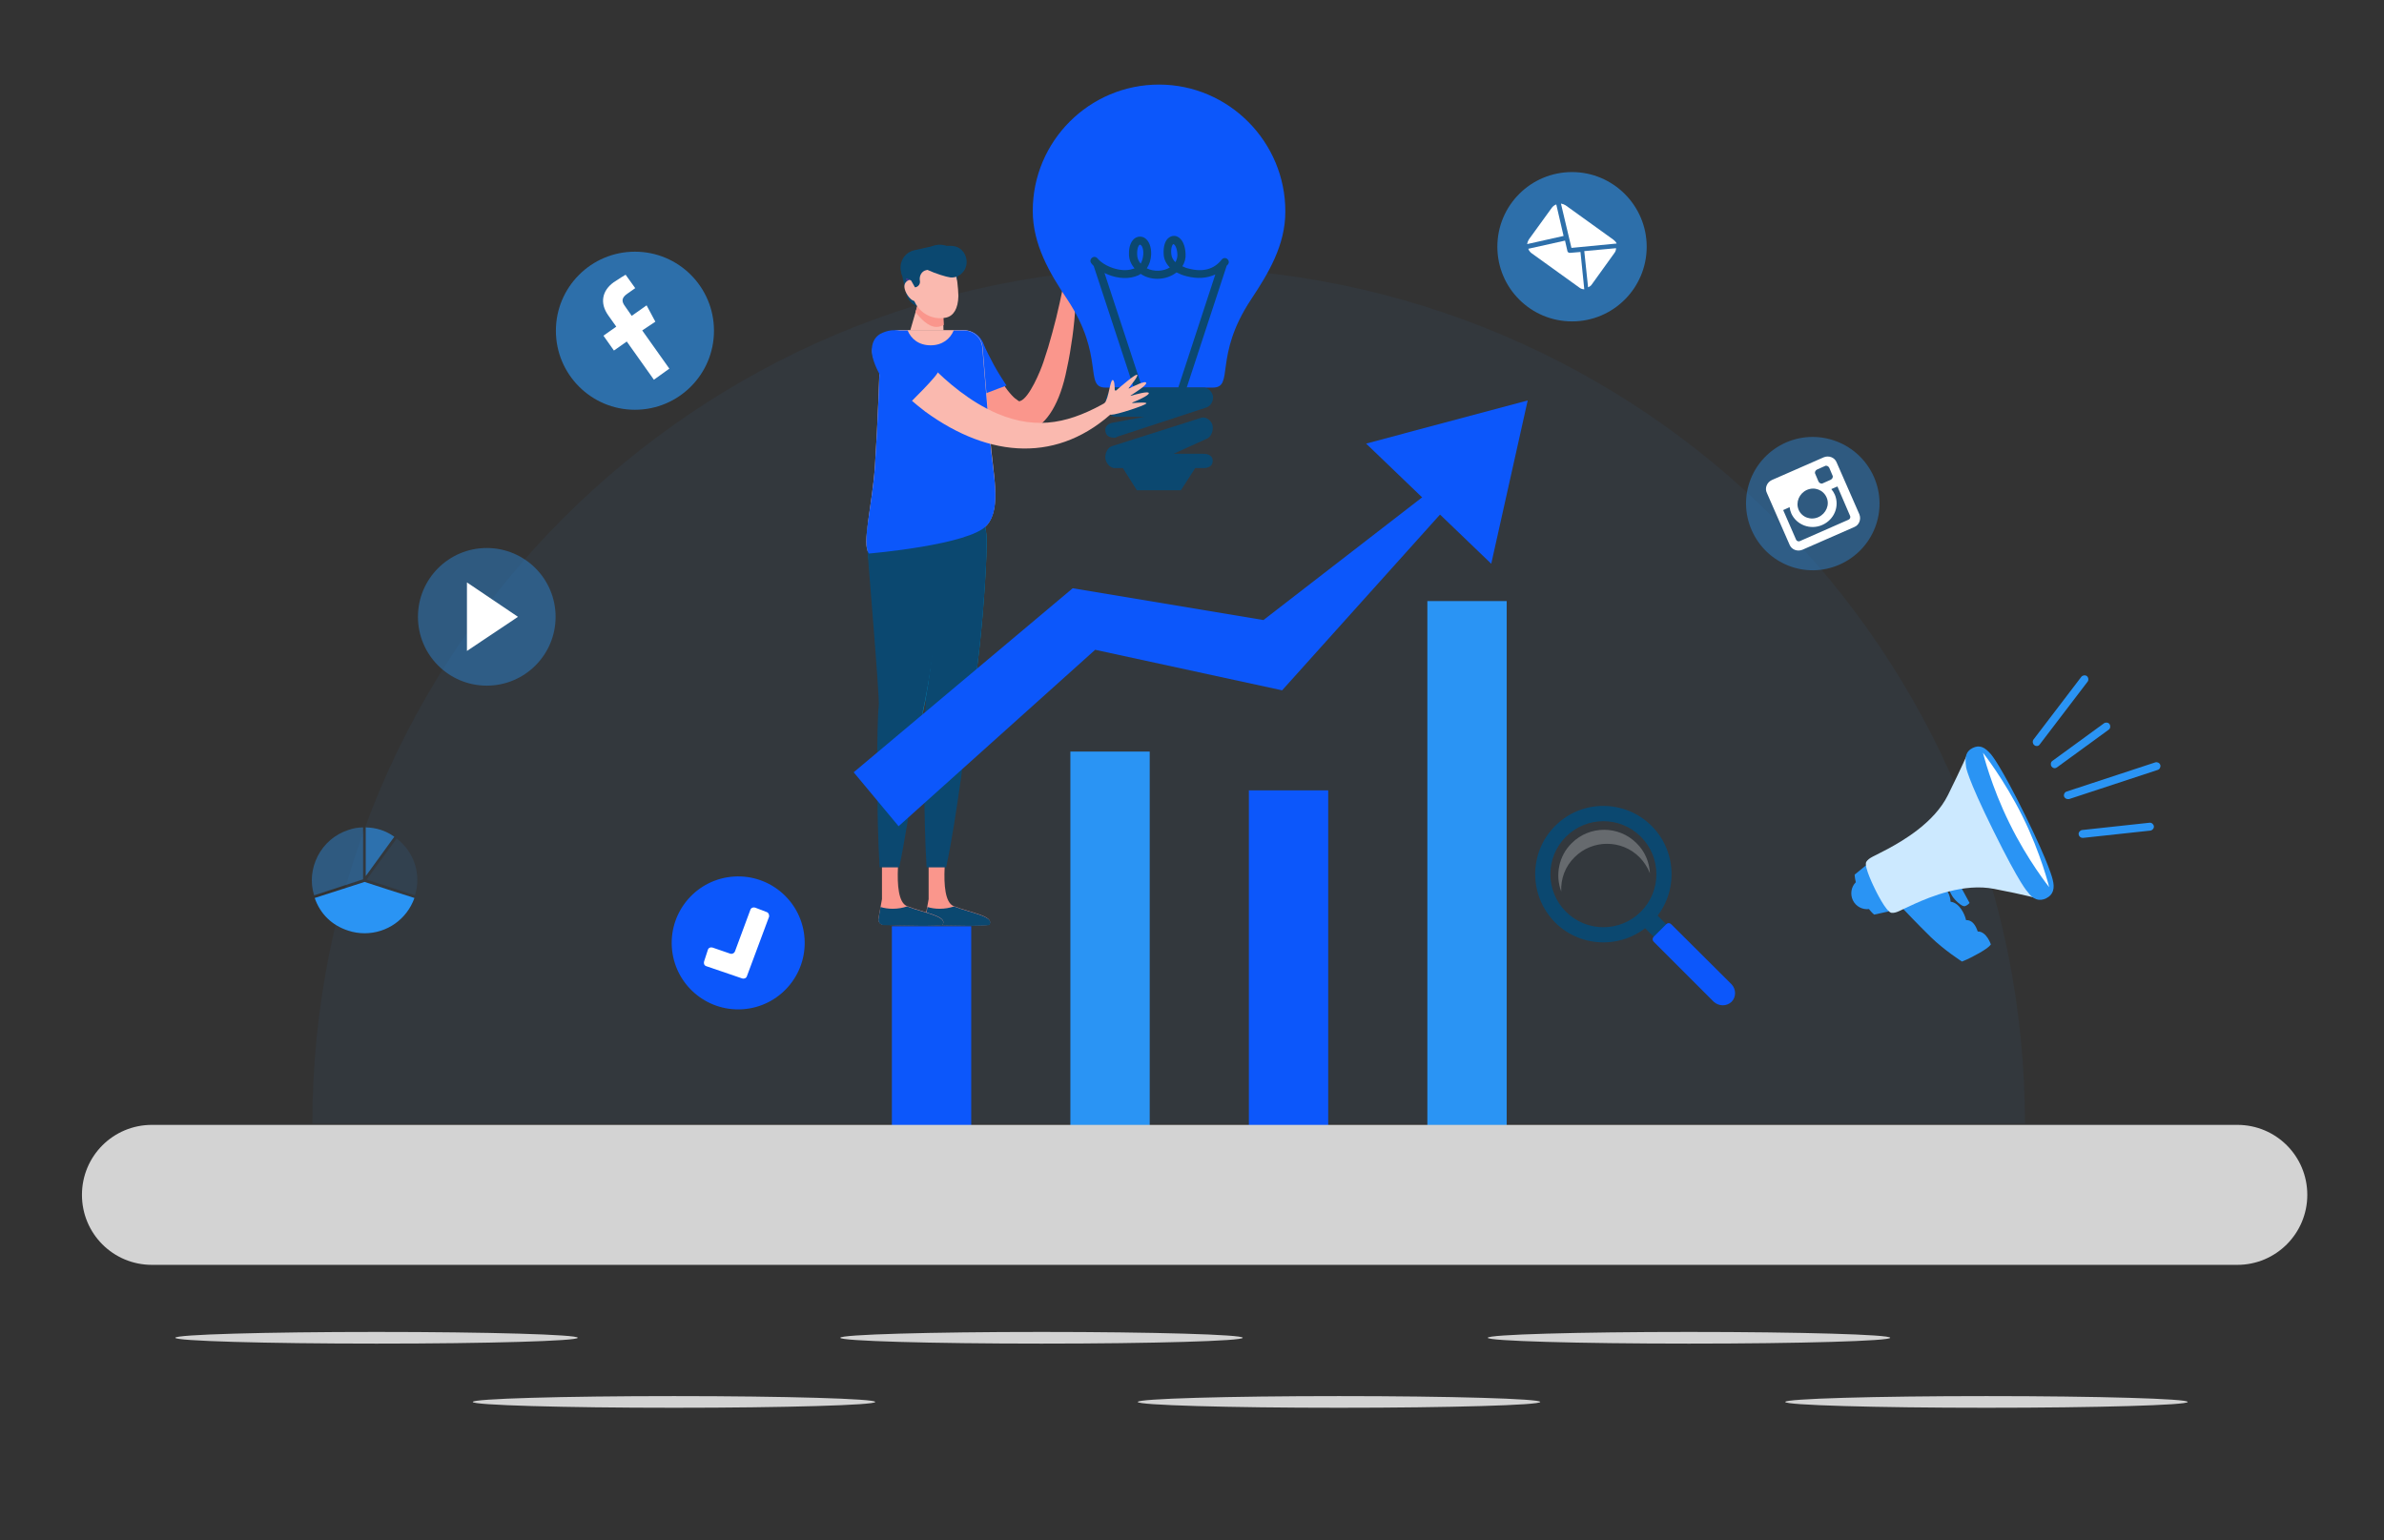 <?xml version="1.0" encoding="utf-8"?>
<!-- Generator: Adobe Illustrator 23.0.6, SVG Export Plug-In . SVG Version: 6.00 Build 0)  -->
<svg version="1.1" id="Layer_1" xmlns="http://www.w3.org/2000/svg" xmlns:xlink="http://www.w3.org/1999/xlink" x="0px" y="0px"
	 viewBox="0 0 817.4 528.1" style="enable-background:new 0 0 817.4 528.1;" xml:space="preserve">
<rect x="0" y="0" width="817.4" height="528.1" fill="#333333" stroke="none"/>
<style type="text/css">
	.st0{opacity:5.000000e-02;fill:#2A94F4;enable-background:new    ;}
	.st1{fill:#0C57FB;}
	.st2{fill:#2A94F4;}
	.st3{fill:#D3D3D3;}
	.st4{fill:#FA968C;}
	.st5{fill:#FAB9AF;}
	.st6{fill:#0B4870;}
	.st7{fill:#0091C8;}
	.st8{fill:#41378C;}
	.st9{opacity:0.25;fill:#FFFFFF;enable-background:new    ;}
	.st10{fill:#FFFFFF;}
	.st11{opacity:0.4;fill:#2A94F4;enable-background:new    ;}
	.st12{opacity:0.1;fill:#2A94F4;enable-background:new    ;}
	.st13{opacity:0.62;fill:#2A94F4;enable-background:new    ;}
	.st14{fill:#CCE9FF;}
	.st15{fill:none;stroke:#00AEF0;stroke-width:3;stroke-linecap:round;stroke-miterlimit:10;}
</style>
<path class="st0" d="M107.1,385.3c0-162.2,131.5-293.6,293.6-293.6s293.6,131.5,293.6,293.6"/>
<g>
	<g>
		<g>
			<rect x="305.8" y="317.6" class="st1" width="27.2" height="68.2"/>
		</g>
	</g>
</g>
<g>
	<g>
		<g>
			<rect x="367" y="257.7" class="st2" width="27.2" height="128.1"/>
		</g>
	</g>
</g>
<g>
	<g>
		<g>
			<rect x="428.2" y="271" class="st1" width="27.2" height="114.8"/>
		</g>
	</g>
</g>
<g>
	<g>
		<g>
			<rect x="489.4" y="206.1" class="st2" width="27.2" height="179.7"/>
		</g>
	</g>
</g>
<path class="st3" d="M767.1,433.7h-715c-13.3,0-24-10.7-24-24l0,0c0-13.3,10.7-24,24-24h715c13.3,0,24,10.7,24,24l0,0
	C791.1,422.9,780.4,433.7,767.1,433.7z"/>
<path class="st4" d="M365.2,94.3c-0.1-2.3-4.2-7.1-3.5-7.6c0.4-0.4,2,1,2.9,1.9c0.1,0.1,0.2,0.1,0.4,0.1s0.2-0.2,0.2-0.3
	c0.2-2.3,0.8-8.7,1.4-8.7c0.6-0.1,1,4,1.1,5.3c0,0,0,0.1,0.1,0.1c0,0,0.1,0,0.1-0.1c0.5-1.4,2.2-6.1,2.9-5.5c0.7,0.6-0.4,5-0.8,6.7
	c0,0,0,0.1,0.1,0.1c0,0,0.1,0,0.1,0c0.9-1.5,3.1-5.4,3.8-4.9c0.6,0.5-1.1,4.7-1.8,6.2c0,0,0,0.1,0,0.1c0,0,0.1,0,0.1,0
	c1-1.1,3.6-4,3.6-3.1c0,1-4.6,9.6-6,11.1C368.1,97,365.2,94.3,365.2,94.3z"/>
<g>
	<path class="st4" d="M324.4,123c3.1,6.8,7.5,14.6,12.9,19.9c10.4,10.3,23.8,7.6,28.5-16.5c0.8-3.6,1.4-7.3,1.9-10.9
		c1-7.2,1.3-14.4,1.7-21.6c0-1.1-0.8-2-1.9-2.1c-1,0-1.8,0.6-2,1.6l0,0c-1.4,7-2.8,13.9-4.7,20.7c-0.9,3.4-1.9,6.7-3,9.9
		c-1,3.1-4.9,12.5-8,13.5c-0.1,0-0.2,0.1-0.3,0.1c-0.1-0.1-0.1-0.1-0.1,0c-0.1-0.1-0.1-0.1-0.1-0.1c-0.2-0.1-0.4-0.2-0.7-0.5
		c-0.7-0.4-1.6-1.3-2.5-2.4c-1.8-2.1-3.4-4.9-4.9-7.8c-2.5-4.9-4-8.4-4-8.4c-3.1-8.5-16-4.4-12.9,4.1
		C324.3,122.7,324.3,122.9,324.4,123z"/>
	<path class="st1" d="M345.1,132.2C345.1,132.2,345.1,132.2,345.1,132.2c-1.6-2.4-3.1-4.8-4.4-7.2c-1.3-2.4-2.7-5.1-3.6-7.4l0-0.1
		c-0.1-0.2-0.2-0.4-0.3-0.5c-1.8-3.4-5.9-4.7-9.3-2.9c-3.4,1.8-4.7,5.9-2.9,9.3c1.7,3.2,3.3,5.7,5.1,8.4c1.2,1.8,2.6,3.5,3.9,5.2
		C334.6,136,342.7,133.1,345.1,132.2z"/>
	<path class="st5" d="M338.4,180c-6,6.9-40.5,9.7-40.5,9.7c-2.5-3,1.2-16.4,2.1-30.1c1-14.8,1.5-31.1,1.8-39.9
		c0.1-3.6,3.1-6.5,6.7-6.5h21.9c3.4,0,6.2,2.6,6.5,5.9c0.6,7,1.6,19.1,2.6,31C340.4,162.2,343.5,174,338.4,180z"/>
	<path class="st4" d="M318.4,294.7l0,13.6l-1.2,6.6c-0.2,1.1,0.6,2.2,1.8,2.2c5.6,0.2,19.8,0.5,20.2-0.1c1.8-2.9-6.3-4-12.2-6.3
		c-5.9-2.3-1.8-24.8-1.8-24.8L318.4,294.7z"/>
	<path class="st6" d="M327.1,310.8C327,310.8,327,310.8,327.1,310.8c-1.5,0.5-3.1,0.8-4.9,0.8c-1.5,0-2.9-0.2-4.2-0.6l-0.7,4
		c-0.2,1.1,0.6,2.2,1.8,2.2c5.6,0.2,19.8,0.5,20.2-0.1C341.1,314.2,333,313.1,327.1,310.8z"/>
	<path class="st7" d="M338.3,184.9c0.2,9.4-3.5,69.4-10.8,69.5S312,195,311.8,185.5c-0.2-9.4,5.6-17.2,12.9-17.4
		C332,168,338.1,175.5,338.3,184.9z"/>
	<path class="st6" d="M317.4,242c-0.7,5.2-0.8,38.5,0.3,55.4h6.7c3.6-16.4,7.4-48.2,8.1-53.3c0-0.1,0-0.1,0-0.2c4-17.7,6-52,5.8-59
		c-0.2-9.4-6.3-17-13.7-16.8c-7.3,0.2-13.1,8-12.9,17.4C311.9,191.5,317.7,239.5,317.4,242z"/>
	<path class="st4" d="M302.4,294.7l0,13.6l-1.2,6.6c-0.2,1.1,0.6,2.2,1.8,2.2c5.6,0.2,19.8,0.5,20.2-0.1c1.8-2.9-6.3-4-12.2-6.3
		c-5.9-2.3-1.8-24.8-1.8-24.8L302.4,294.7z"/>
	<path class="st6" d="M311,310.8C311,310.8,311,310.8,311,310.8c-1.5,0.5-3.1,0.8-4.9,0.8c-1.5,0-2.9-0.2-4.2-0.6l-0.7,4
		c-0.2,1.1,0.6,2.2,1.8,2.2c5.6,0.2,19.8,0.5,20.2-0.1C325,314.2,317,313.1,311,310.8z"/>
	<path class="st7" d="M322.3,184.9c0.2,9.4-3.5,69.4-10.8,69.5s-13.9-59.7-14.1-69.1c-0.2-9.4,4-17,11.3-17.2
		C316,168,322.1,175.5,322.3,184.9z"/>
	<path class="st6" d="M301.3,242c-0.7,5.2-0.8,38.5,0.3,55.4h6.7c3.6-16.4,7.4-48.2,8.1-53.3c0-0.1,0-0.1,0-0.2
		c4-17.7,7.6-52.3,7.4-59.2c-0.2-9.4-7.9-16.7-15.3-16.6c-7.3,0.2-11.5,7.7-11.3,17.2C297.5,191.2,301.7,239.5,301.3,242z"/>
	<path class="st1" d="M330.5,113.3H327c-1.2,2.9-3.9,5.1-7.9,5.1c-4.1,0-6.7-2.2-7.9-5.1h-3.3c-3.3,0-6,2.6-6.1,6
		c-0.2,8.7-0.8,25.3-1.8,40.4c-0.9,13.7-4.6,26.3-2.1,30.1c0,0,34.5-2.9,40.5-9.7c5.2-5.9,2-17.7,1-29.8c-1-12-2-24.2-2.6-31.2
		C336.5,115.8,333.8,113.3,330.5,113.3z"/>
	<path class="st6" d="M318.1,105.3L318.1,105.3c-3.4,0.7-6.7-1.4-7.4-4.7l-1.8-8l6.1-1.4L318.1,105.3z"/>
	<g>
		<polygon class="st5" points="323.5,113.3 312.1,113.3 315.4,101.9 323.2,102.8 		"/>
	</g>
	<path class="st4" d="M323.2,102.8l-7.8-1l-1.5,5.3c1.7,2,4.3,5,7.2,5c0.9,0,1.7-0.3,2.5-0.7L323.2,102.8z"/>
	<path class="st5" d="M324.4,108.9L324.4,108.9c-5.1,1.1-10.2-2.1-11.4-7.2l-2.3-10.4l16-3.6c0,0,1.8,8.1,1.9,13.8
		C328.5,105.8,327,108.3,324.4,108.9z"/>
	
		<rect x="310.8" y="95.1" transform="matrix(0.976 -0.217 0.217 0.976 -13.346 70.098)" class="st8" width="3.1" height="1.4"/>
	<path class="st5" d="M315.2,99.1c0.5,2-0.2,3.9-1.4,4.1s-3.1-2.1-3.6-4.1c-0.5-2,0.7-2.9,1.9-3.2C313.5,95.6,314.8,97.1,315.2,99.1
		z"/>
	<path class="st6" d="M328.7,91.7c0.1-1.4-0.1-2.8-0.7-4l0,0c-1.3-3.2-4.8-4.5-8.1-3.4c-0.3,0.1-0.7,0.2-1,0.3l-5.4,1.2
		c-3.2,0.7-5.3,3.9-4.6,7.2l0.3,1.3l3.2,1.9l1.3,2.3l0.2,0c1-0.2,1.7-1.2,1.5-2.2c-0.3-1.7,0.6-3.4,2.3-3.7l4.8-1.1
		c2.9-0.6,4.8,0.6,5.3,2.8l0.3,1.9L328.7,91.7z"/>
	<path class="st6" d="M312.6,88c-0.4,3,10.3,6.7,13.1,7.1s5.4-1.8,5.7-4.7s-1.6-5.6-4.4-6C324.2,83.9,312.9,85,312.6,88z"/>
	<path class="st5" d="M300.4,124.5c3.5,4.8,9.6,11.1,16.8,16.6c22.2,16.2,45.9,17.8,65.2-0.5c0.8-0.7,0.8-2,0.1-2.8
		c-0.6-0.7-1.6-0.8-2.4-0.4l-0.1,0.1c-12.6,7.3-23.9,10.3-38.1,4.3c-18.6-8-31.9-27.4-30.5-25.5c-2.3-3-6.6-3.6-9.6-1.3
		C298.8,117.2,298.2,121.4,300.4,124.5z"/>
	<g>
		<path class="st1" d="M321.6,127.3c-4.6-4.1-10.5-12.3-10.5-12.3s-2.8-3.3-8.5-0.9c-4.6,1.9-3.6,7.3-3.6,7.3
			c0.1,0.8,1.6,9.7,12.2,17.5C311.1,139,322.4,128,321.6,127.3z"/>
	</g>
</g>
<g>
	<path class="st1" d="M397.4,29c-23.9,0-43.3,19.4-43.3,43.3c0,11.5,5.8,21.4,11.8,30.3c13.1,19.7,5.6,30.3,13.2,30.3h18.3h18.4
		c7.6,0,0.1-10.6,13.2-30.3c5.9-8.9,11.7-18.5,11.7-30C440.8,48.7,421.3,29,397.4,29z"/>
	<path class="st6" d="M376.3,88.6c-0.5-0.6-1.3-0.7-1.9-0.2c-0.6,0.5-0.7,1.3-0.2,1.9c0.2,0.3,0.5,0.6,0.8,0.9l14.4,43.8
		c0.2,0.6,0.7,0.9,1.3,0.9c0.1,0,0.3,0,0.4-0.1c0.7-0.2,1.1-1,0.9-1.7l-13.3-40.5c3.2,1.6,7.2,2.3,10.5,1.2c0.7-0.2,1.4-0.5,1.9-0.9
		c1.6,1.1,3.6,1.7,5.7,1.7c2.5,0,4.8-0.8,6.6-2.2c1,0.5,2.1,1,3.4,1.3c3.8,1,7.1,0.7,9.9-0.6l-13.1,40c-0.2,0.7,0.2,1.5,0.9,1.7
		c0.1,0,0.3,0.1,0.4,0.1c0.6,0,1.1-0.4,1.3-0.9l14.4-43.9c0.1-0.1,0.3-0.3,0.4-0.4c0.5-0.6,0.4-1.4-0.2-1.9
		c-0.6-0.5-1.4-0.4-1.9,0.2c-2.6,3.3-6.4,4.4-11.3,3.1c-0.6-0.1-1.4-0.4-2.2-0.8c0.8-1.3,1.2-2.7,1.1-4.2c-0.1-2.9-1.1-5.1-2.7-5.9
		c-0.9-0.5-2-0.4-2.9,0.2c-1.4,0.9-2.1,3.1-1.9,5.9c0.1,1.7,0.9,3.2,2.1,4.4c-2.2,1.4-5.5,1.5-7.9,0.3c0.9-1.3,1.4-2.9,1.5-4.7
		c0.1-2.6-0.7-4.7-2.2-5.7c-1-0.6-2.1-0.6-3.1-0.1c-1.5,0.9-2.4,2.9-2.3,5.7c0,1.8,0.7,3.4,1.9,4.8c-0.2,0.1-0.4,0.2-0.6,0.2
		C384.4,93.6,378.5,91.3,376.3,88.6z M402.3,83.7C402.3,83.7,402.3,83.7,402.3,83.7c0.1,0,0.1,0,0.1,0c0.4,0.2,1.2,1.2,1.3,3.6
		c0,0.9-0.2,1.8-0.7,2.6c-0.7-0.7-1.3-1.6-1.4-2.8C401.4,85.1,401.9,83.9,402.3,83.7z M390.8,83.9c0,0,0.1,0,0.1,0
		c0,0,0.1,0,0.2,0.1c0.4,0.2,1,1.2,0.9,3.2c-0.1,1.3-0.4,2.3-0.9,3.2c-0.8-0.9-1.2-2-1.2-3.1C389.8,85.1,390.4,84.1,390.8,83.9z"/>
	<g>
		<g>
			<path class="st6" d="M412.7,132.9h-30.5c-1.8,0-3.2,3.3-3.2,5c0,1.8,1.4,5,3.2,5h10.2l-11.2,2.1c-1.7,0.5-2.6,1.6-2.1,3.3
				c0.4,1.4,1.7,1.8,3.1,1.8c0.3,0,0.7-0.2,1-0.4l30.5-10c1.5-0.5,2.4-2.3,2.2-3.9C415.6,134.4,414.3,132.9,412.7,132.9z"/>
			<path class="st6" d="M412.6,155.6h-10.2l11.2-5.1c1.7-0.5,2.6-3.1,2.1-4.8c-0.5-1.7-2.4-3-4-2.4l-30.5,9.7
				c-1.5,0.5-2.4,2.6-2.2,4.2c0.2,1.6,1.6,3.3,3.2,3.3h2.8l4.8,7.6h15.1l4.9-7.6h2.8c1.8,0,3.2-0.7,3.2-2.5
				C415.8,156.3,414.4,155.6,412.6,155.6z"/>
		</g>
	</g>
</g>
<g>
	<g>
		<g>
			<g>
				<polygon class="st1" points="308.1,283.3 292.7,264.8 367.8,201.7 433.2,212.6 507.3,155.3 510.3,158 439.6,236.7 375.5,222.8 
									"/>
			</g>
		</g>
	</g>
	<g>
		<g>
			<g>
				<polygon class="st1" points="511.3,193.3 468.4,152.1 523.8,137.3 				"/>
			</g>
		</g>
	</g>
</g>
<path class="st5" d="M378.7,138.3c1.5-1.8,1.9-8,2.8-8c0.6,0,0.7,2.1,0.7,3.3c0,0.1,0.1,0.3,0.2,0.3c0.1,0.1,0.3,0,0.4-0.1
	c1.7-1.5,6.6-5.7,7.1-5.3c0.5,0.4-2.1,3.5-2.9,4.6c0,0,0,0.1,0,0.1c0,0,0.1,0,0.1,0c1.4-0.7,5.8-2.9,5.9-1.9
	c0.1,0.9-3.8,3.3-5.3,4.3c0,0-0.1,0.1,0,0.1s0.1,0.1,0.1,0c1.7-0.5,6-1.7,6.1-0.9c0.1,0.8-4.1,2.6-5.6,3.2c0,0-0.1,0.1-0.1,0.1
	c0,0,0,0.1,0.1,0.1c1.5-0.1,5.3-0.4,4.7,0.2c-0.7,0.7-10,3.8-12,3.8C378.9,142.3,378.7,138.3,378.7,138.3z"/>
<g>
	<path class="st6" d="M533.2,316.3c9.1,9.1,24,9.1,33.1,0c9.1-9.1,9.1-24,0-33.1c-9.1-9.1-24-9.2-33.1,0
		C524.1,292.3,524.1,307.1,533.2,316.3z M536.9,286.9c7.1-7.1,18.6-7.1,25.7,0c7.1,7.1,7.1,18.6,0,25.7c-7.1,7.1-18.6,7.1-25.7,0
		C529.8,305.5,529.8,294,536.9,286.9z"/>
	<path class="st9" d="M535.3,305.7c-0.2-4.3,1.3-8.6,4.6-11.8c6.1-6.1,16.1-6.1,22.2,0c1.6,1.6,2.8,3.5,3.6,5.5
		c-0.2-3.8-1.7-7.5-4.6-10.3c-6.1-6.1-16.1-6.1-22.2,0C534.4,293.5,533.2,300.1,535.3,305.7z"/>
	<path class="st6" d="M589.9,339.8L589.9,339.8c1.2-1.2,1.2-3.1,0-4.3l-22.3-22.3l-4.3,4.3l22.3,22.3
		C586.8,340.9,588.7,340.9,589.9,339.8z"/>
	<path class="st1" d="M593.7,343.5L593.7,343.5c1.6-1.6,1.6-4.3,0-6L573,316.9c-0.5-0.5-1.2-0.5-1.7,0l-4.3,4.3
		c-0.5,0.5-0.5,1.2,0,1.7l20.6,20.6C589.4,345.1,592,345.1,593.7,343.5z"/>
</g>
<g>
	
		<ellipse transform="matrix(0.998 -6.359845e-02 6.359845e-02 0.998 -20.05 16.749)" class="st1" cx="253.1" cy="323.3" rx="22.8" ry="22.8"/>
	<path class="st10" d="M262.8,312.7l-3.9-1.5c-0.7-0.2-1.4,0.1-1.6,0.7l-5.3,14.3c-0.2,0.6-0.9,1-1.6,0.8l-6.1-2.1
		c-0.7-0.2-1.4,0.1-1.6,0.8l-1.3,4c-0.2,0.7,0.1,1.4,0.8,1.6l12.3,4.2c0.6,0.2,1.4-0.1,1.6-0.8l7.6-20.4
		C263.8,313.7,263.5,312.9,262.8,312.7z"/>
</g>
<ellipse class="st3" cx="129.1" cy="458.7" rx="69" ry="2"/>
<ellipse class="st3" cx="231.1" cy="480.7" rx="69" ry="2"/>
<ellipse class="st3" cx="357.1" cy="458.7" rx="69" ry="2"/>
<ellipse class="st3" cx="459.1" cy="480.7" rx="69" ry="2"/>
<ellipse class="st3" cx="579.1" cy="458.7" rx="69" ry="2"/>
<ellipse class="st3" cx="681.1" cy="480.7" rx="69" ry="2"/>
<g>
	<path class="st11" d="M642.5,163.5c5.1,11.6-0.2,25-11.8,30.1c-11.6,5.1-25-0.2-30.1-11.8c-5.1-11.6,0.2-25,11.8-30.1
		C624,146.7,637.4,152,642.5,163.5z"/>
	<path class="st10" d="M607.5,164.6l17.8-7.8c1.7-0.7,3.7,0,4.4,1.7l7.8,17.8c0.7,1.7,0,3.7-1.7,4.4l-17.8,7.8
		c-1.7,0.7-3.7,0-4.4-1.7l-7.8-17.8C605,167.4,605.8,165.4,607.5,164.6z M623,161c-0.6,0.3-0.9,1-0.6,1.5l1.1,2.6
		c0.3,0.6,1,0.9,1.5,0.6l2.7-1.2c0.6-0.3,0.9-1,0.6-1.5l-1.1-2.6c-0.3-0.6-1-0.9-1.5-0.6L623,161z M630,166.8l-2.1,0.9
		c0.5,0.6,0.9,1.2,1.2,1.9c1.7,4-0.2,8.6-4.3,10.4c-4.1,1.8-8.8,0-10.6-3.9c-0.3-0.7-0.5-1.4-0.6-2.2l-2.2,1l4.4,10.1
		c0.2,0.5,0.8,0.8,1.4,0.5l16.6-7.3c0.5-0.2,0.8-0.8,0.5-1.4L630,166.8z M619.5,168c-2.6,1.2-3.9,4.2-2.8,6.8
		c1.1,2.6,4.2,3.7,6.8,2.5c2.6-1.2,3.9-4.2,2.8-6.7C625.2,168,622.2,166.8,619.5,168z"/>
</g>
<g>
	<circle class="st11" cx="166.9" cy="211.5" r="23.6"/>
	<polygon class="st10" points="160.1,199.7 177.6,211.5 160.1,223.2 	"/>
</g>
<g>
	<path class="st11" d="M124.5,301.5v-17.8c-1.8,0-3.4,0.3-5.1,0.9c-4.6,1.5-8.3,4.7-10.5,9c-2.1,4.2-2.6,8.9-1.2,13.4L124.5,301.5z"
		/>
	<path class="st2" d="M133,305l-8-2.6l-17.1,5.5c1.9,5.5,5.9,9.4,11.5,11.2c1.8,0.6,3.7,0.9,5.6,0.9c7.7,0,14.5-4.8,17.1-12.1
		L133,305z"/>
	<path class="st12" d="M136,287.5l-10.3,14.1l16.6,5.4C144.5,299.7,142,292.1,136,287.5z"/>
	<path class="st13" d="M125.4,300.4l9.8-13.5c-3-2.1-6.1-3.1-9.8-3.2V300.4z"/>
</g>
<g>
	<circle class="st13" cx="217.7" cy="113.4" r="27.1"/>
	<path class="st10" d="M224.7,110.3l-3-5.6l-5.1,3.6l-2.3-3.3c-1.1-1.5-1.4-2.8,0.8-4.3l2.7-1.9l-3.3-4.6c-0.5,0.3-2.2,1.3-4.1,2.6
		c-3.9,2.8-4.9,7.1-1.8,11.4l2.7,3.8l-4.4,3.1l3.6,5.1l4.4-3.1l9.3,13.1l5.3-3.8l-9.3-13.1L224.7,110.3z"/>
</g>
<g>
	<path class="st13" d="M564.6,84.6c0,14.1-11.4,25.6-25.6,25.6c-14.1,0-25.6-11.4-25.6-25.6S524.9,59,539,59
		C553.1,59,564.6,70.5,564.6,84.6z"/>
	<g>
		<path class="st10" d="M545.8,97.5c-0.3,0.5-0.8,0.8-1.3,1l-1.3-12.4l10.9-1c0,0.6-0.2,1.2-0.6,1.7L545.8,97.5z"/>
		<path class="st10" d="M538.8,85l15.5-1.5c-0.2-0.5-0.6-0.9-1.1-1.3l-16.4-11.8c-0.5-0.3-1-0.5-1.6-0.6L538.8,85z"/>
		<path class="st10" d="M541.9,86.4l-3.6,0.3c-0.2,0-0.4,0-0.6-0.2c-0.2-0.1-0.3-0.3-0.3-0.5l-0.8-3.5l-12.6,2.8
			c0.2,0.6,0.6,1.1,1.1,1.5l16.4,11.8c0.5,0.4,1.1,0.6,1.7,0.6L541.9,86.4z"/>
		<path class="st10" d="M533.6,70.1c-0.6,0.2-1.1,0.6-1.5,1.1l-7.9,10.9c-0.3,0.5-0.5,1-0.6,1.6l12.5-2.8L533.6,70.1z"/>
	</g>
</g>
<g>
	<g>
		<g>
			<path class="st2" d="M652.3,311.4c0,0,5.1,5.4,9.7,9.9c4.6,4.5,10.7,8.4,10.7,8.4s2.2-0.8,5.9-2.9c3.7-2.1,4-3,4-3
				s-1.5-4.5-4.5-4.4c-0.6-1.8-1.7-4-4-3.9c-0.4-2-2.3-6-5.3-6.3c-0.1-2.3-1.4-4.1-1.4-4.1L652.3,311.4z"/>
		</g>
		<g>
			<path class="st2" d="M672.2,303.9l3.1,5.7c0,0-0.6,0.8-1.6,1.1c-1,0.3-3.5-2.1-4.3-3.4s-1.5-3-1.5-3L672.2,303.9z"/>
		</g>
		<g>
			<g>
				<path class="st2" d="M635.9,299.9c0,0,0,0.9,0.4,2.6c-1.6,1.6-2,4.1-1,6.2c1,2.1,3.3,3.3,5.5,3c1.1,1.4,1.8,1.9,1.8,1.9l5-1.1
					l-3.9-7.9l-3.9-7.9L635.9,299.9z"/>
			</g>
			<g>
				<path class="st14" d="M667.9,272.6c-4.7,9.5-15.5,15.7-20.5,18.4s-6.5,3-7.5,4.5c-1,1.5,3,9.4,3,9.4s3.8,8,5.7,8.1
					c1.8,0.1,2.9-0.9,8.1-3.2c5.2-2.3,16.6-7.1,27.1-5c10.5,2,15.8,3.5,15.8,3.5l-12.4-25.2L674.8,258
					C674.8,258,672.6,263.1,667.9,272.6z"/>
			</g>
		</g>
		<g>
			<g>
				<path class="st2" d="M703.8,301.6c0.8,3,0.2,5.2-2.2,6.4l0,0c-2.4,1.2-4.6,0.4-6.4-2.2c0,0-2.4-2.1-11.7-20.9
					c-9.3-18.8-9.4-22-9.4-22c-0.4-3.1-0.2-5.2,2.2-6.4l0,0c2.4-1.2,4.2-0.4,6.4,2.2c0,0,3.2,3.6,11.7,20.9
					C702.9,296.9,703.8,301.6,703.8,301.6z"/>
			</g>
			<g>
				<path class="st10" d="M693.5,280c6.3,12.7,9.1,24.2,9.1,24.2s-7.4-9.2-13.6-21.9c-6.3-12.7-9.1-24.2-9.1-24.2
					S687.2,267.3,693.5,280z"/>
			</g>
		</g>
	</g>
	<g>
		<path class="st2" d="M698.3,255.8c-0.3,0-0.6-0.1-0.8-0.3c-0.6-0.5-0.7-1.3-0.3-1.9l16.4-21.5c0.5-0.6,1.3-0.7,1.9-0.3
			c0.6,0.5,0.7,1.3,0.3,1.9l-16.4,21.5C699.1,255.7,698.7,255.8,698.3,255.8z"/>
	</g>
	<g>
		<path class="st2" d="M704.5,263.4c-0.4,0-0.8-0.2-1.1-0.6c-0.4-0.6-0.3-1.5,0.3-1.9l17.7-12.9c0.6-0.4,1.5-0.3,1.9,0.3
			s0.3,1.5-0.3,1.9l-17.7,12.9C705,263.3,704.8,263.4,704.5,263.4z"/>
	</g>
	<g>
		<path class="st2" d="M709,274c-0.6,0-1.1-0.4-1.3-0.9c-0.2-0.7,0.2-1.5,0.9-1.7l30.4-10c0.7-0.2,1.5,0.2,1.7,0.9
			c0.2,0.7-0.2,1.5-0.9,1.7l-30.4,10C709.3,274,709.1,274,709,274z"/>
	</g>
	<g>
		<path class="st2" d="M714.1,287.3c-0.7,0-1.3-0.5-1.4-1.2c-0.1-0.7,0.5-1.4,1.2-1.5l23.1-2.5c0.7-0.1,1.4,0.5,1.5,1.2
			s-0.5,1.4-1.2,1.5l-23.1,2.5C714.2,287.3,714.1,287.3,714.1,287.3z"/>
	</g>
</g>
<path class="st15" d="M224.9,228.8"/>
</svg>
